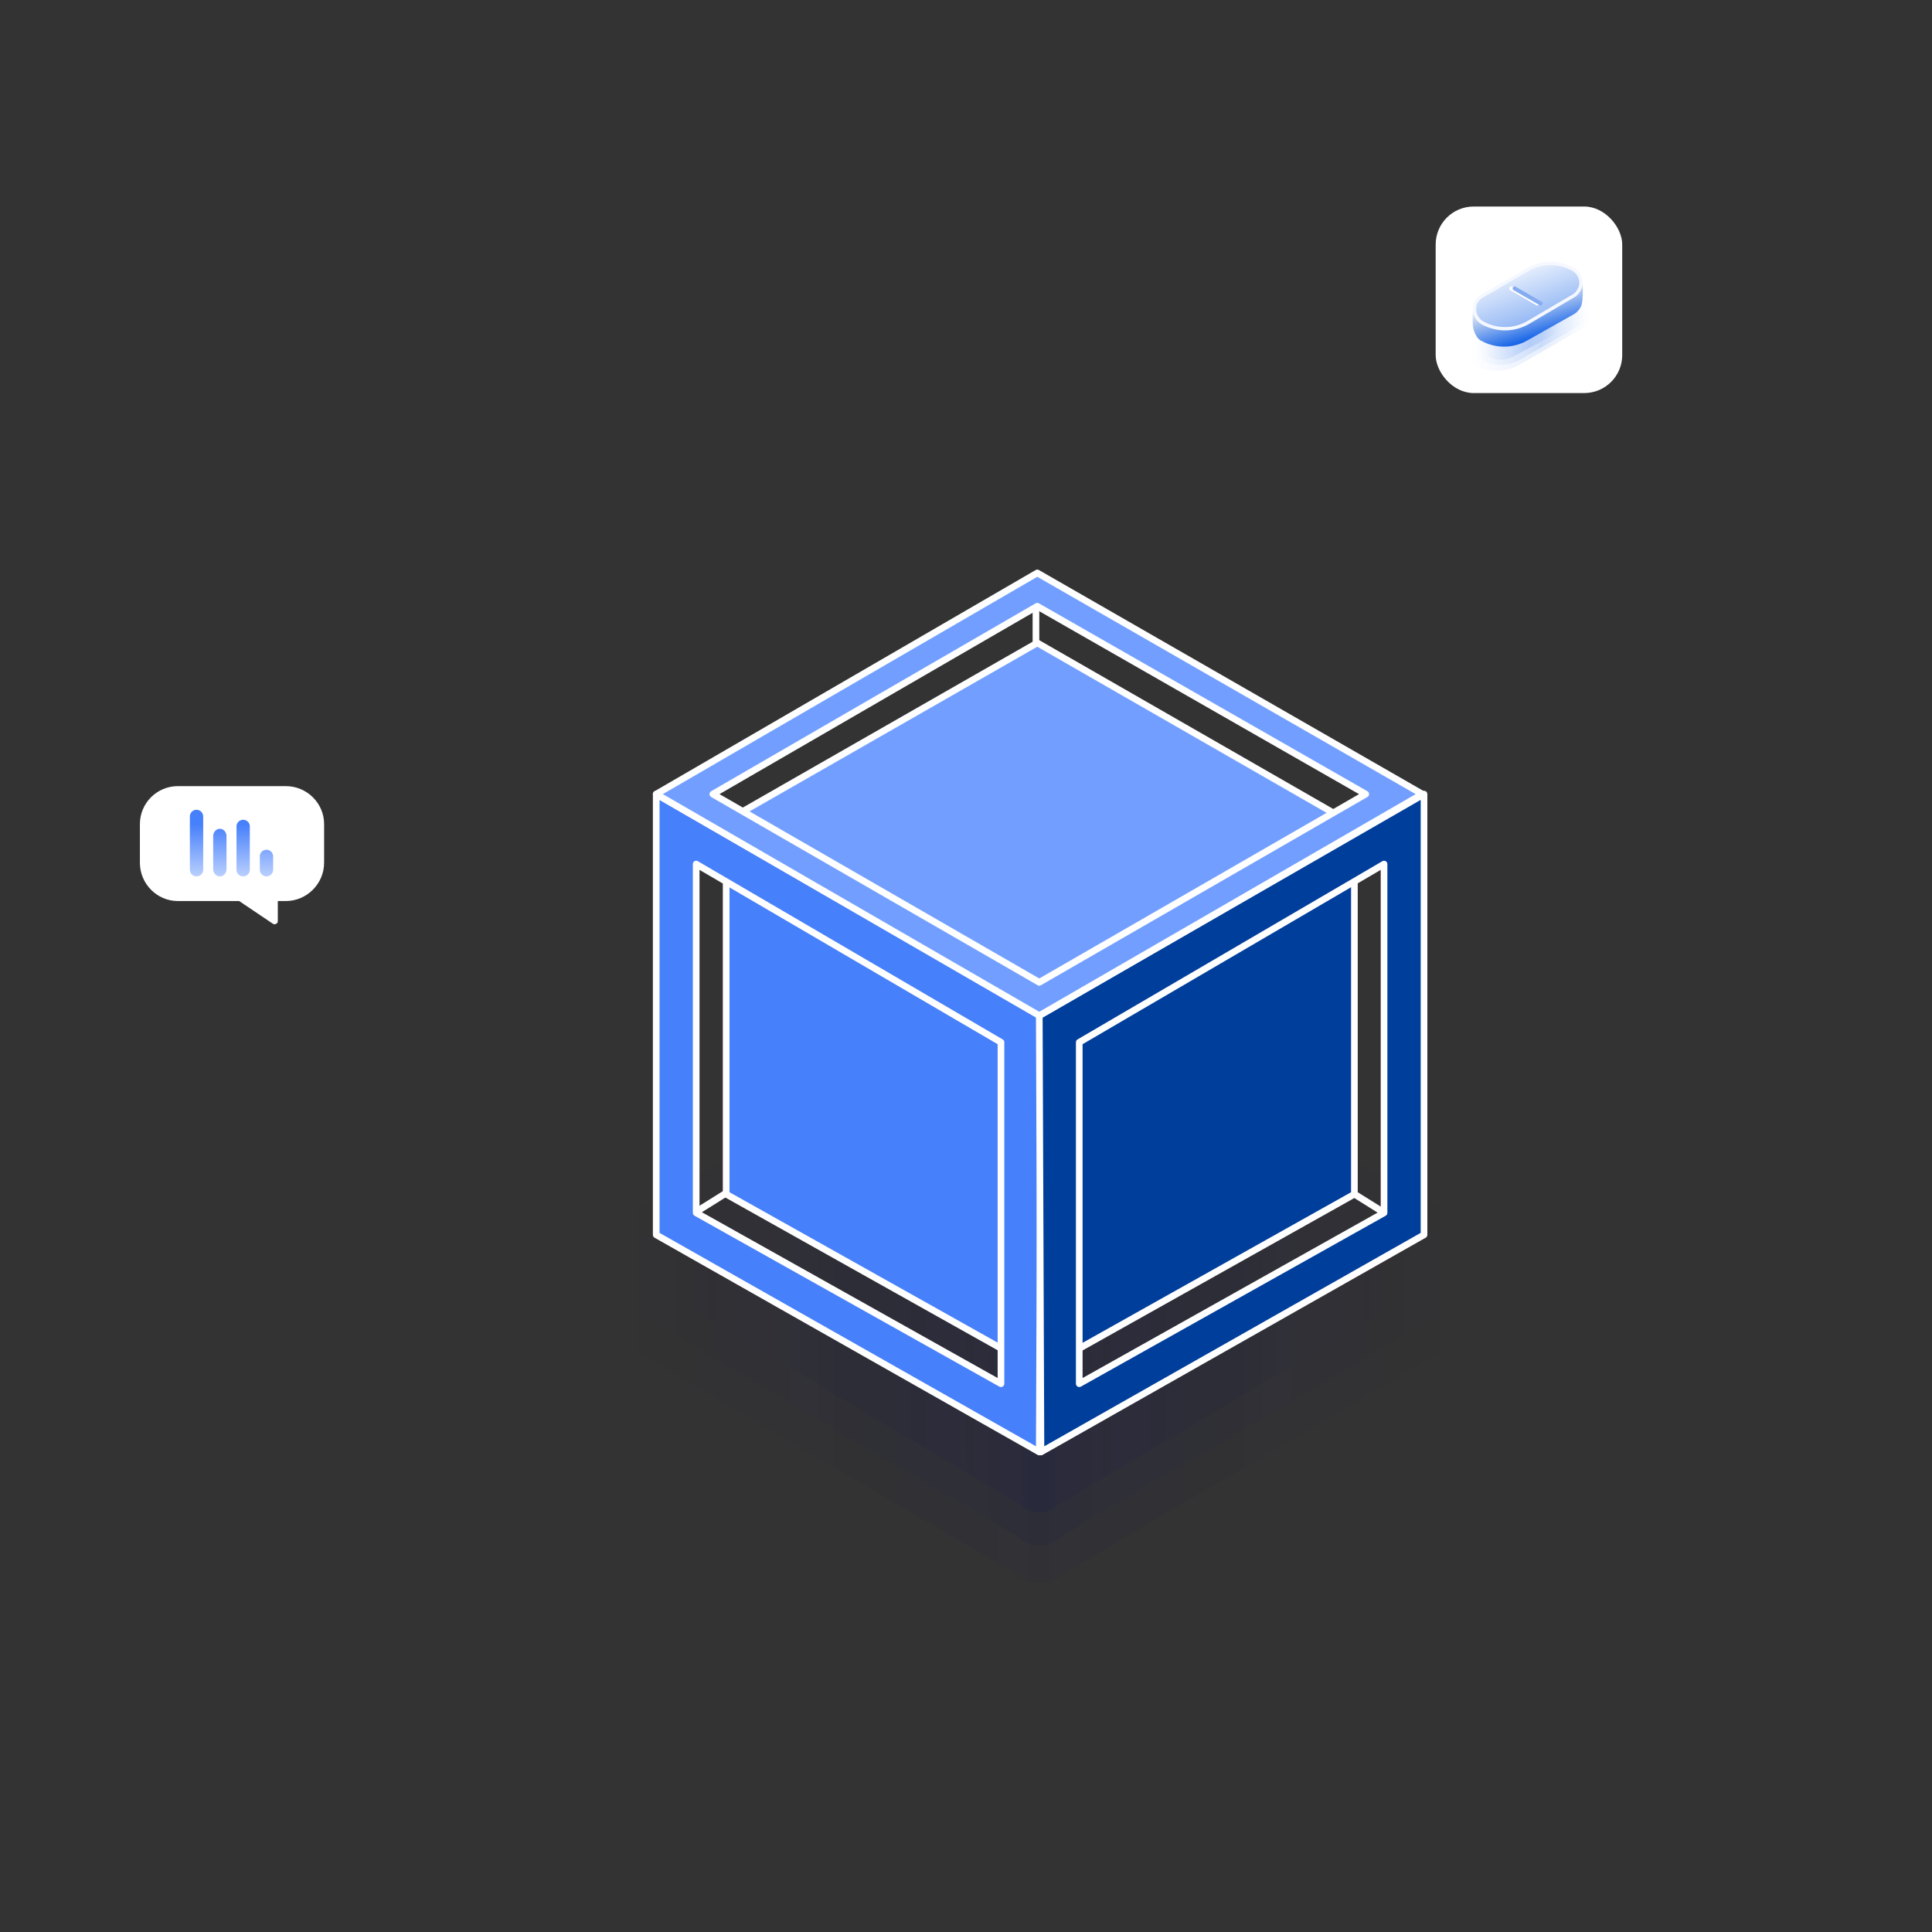 <svg xmlns="http://www.w3.org/2000/svg" width="580" height="580" viewBox="0 0 580 580" style="background: rgba(0,81,255,0.00);"><rect x="0" y="0" width="580" height="580" fill="#333333" stroke="none"/><defs><linearGradient id="yljm968h6kdb6ofzijbph22h" x1="8.2" y1="9.8" x2="44.5" y2="7.8" gradientUnits="userSpaceOnUse"><stop offset="0" stop-color="#0056e6" stop-opacity="0"/><stop offset=".6" stop-color="#0056e6" stop-opacity=".1"/><stop offset="1" stop-color="#0056e6" stop-opacity="0"/></linearGradient><linearGradient id="qj7ycvh554hnsb23crv2sjzb" x1="9.9" y1="11.1" x2="43" y2="9.1" gradientUnits="userSpaceOnUse"><stop offset="0" stop-color="#0056e6" stop-opacity="0"/><stop offset=".6" stop-color="#0056e6" stop-opacity=".12"/><stop offset="1" stop-color="#0056e6" stop-opacity="0"/></linearGradient><linearGradient id="k9vzcrmsc3he1ivpq7qkt2ma" x1="13.6" y1="10.3" x2="35.7" y2="11.1" gradientUnits="userSpaceOnUse"><stop offset="0" stop-color="#0056e6" stop-opacity="0"/><stop offset=".6" stop-color="#0056e6" stop-opacity=".15"/><stop offset="1" stop-color="#0056e6" stop-opacity="0"/></linearGradient><linearGradient id="rh8nfno7z19mvm67ckgmza2n" x1=".8" y1=".8" x2=".5" y2=".2"><stop offset="0" stop-color="#0056e6"/><stop offset="1" stop-color="#f5f5f7"/></linearGradient><linearGradient id="crovux5o9hulampfl8nqzfh8" x1="31.5" y1="46.2" x2="14.8" y2=".5" gradientUnits="userSpaceOnUse"><stop offset="0" stop-color="#0056e6"/><stop offset="1" stop-color="#fff"/></linearGradient><linearGradient id="d69zomsy0hq0s86pljk2c0n7" x1="193.4" y1="-18" x2="-18" y2="193.4" gradientUnits="userSpaceOnUse"><stop offset="0" stop-color="#020062" stop-opacity="0"/><stop offset=".5" stop-color="#020062" stop-opacity=".05"/><stop offset="1" stop-color="#020062" stop-opacity="0"/></linearGradient><linearGradient id="s96wwew1501y75l4a4pkj7cv" x1="180" y1="-5.3" x2="-4.9" y2="179.6" gradientUnits="userSpaceOnUse"><stop offset="0" stop-color="#020062" stop-opacity="0"/><stop offset=".5" stop-color="#020062" stop-opacity=".06"/><stop offset="1" stop-color="#020062" stop-opacity="0"/></linearGradient><linearGradient id="resu251rh9e1xr9ldpw0ix9h" x1="167.6" y1="7.8" x2="7.5" y2="168" gradientUnits="userSpaceOnUse"><stop offset="0" stop-color="#020062" stop-opacity="0"/><stop offset=".5" stop-color="#020062" stop-opacity=".08"/><stop offset="1" stop-color="#020062" stop-opacity="0"/></linearGradient><linearGradient id="a93acrvotduapb4c7tmgth2b" x1="18.5" y1="19.9" x2="18.5" y2="2.4" gradientUnits="userSpaceOnUse"><stop offset="0" stop-color="#fff" stop-opacity=".7"/><stop offset="1" stop-color="#fff" stop-opacity="0"/></linearGradient></defs><style>
@keyframes ihb0qr6jdhk0ca3i34g899ur_t { 0% { transform: translate(431px,64px); animation-timing-function: cubic-bezier(.4,0,.6,1); } 50% { transform: translate(431px,54px); animation-timing-function: cubic-bezier(.4,0,.6,1); } 100% { transform: translate(431px,64px); } }
@keyframes mwsv5bj73y5kg64b03tkmmr3_o { 0% { opacity: 1; animation-timing-function: cubic-bezier(.4,0,.6,1); } 50% { opacity: .3; animation-timing-function: cubic-bezier(.4,0,.6,1); } 100% { opacity: 1; } }
@keyframes v6gb6x80ttx8x36uygeovv2f_t { 0% { transform: translate(7px,13px); animation-timing-function: cubic-bezier(.4,0,.6,1); } 50% { transform: translate(7px,9px); animation-timing-function: cubic-bezier(.4,0,.6,1); } 100% { transform: translate(7px,13px); } }
@keyframes p796as3yog4p5rqdq4nc99bd_t { 0% { transform: translate(311px,433px) scale(1,1) translate(-153px,-204px); animation-timing-function: cubic-bezier(.4,0,.6,1); } 48.936% { transform: translate(311px,433px) scale(1.3,1.3) translate(-153px,-204px); animation-timing-function: cubic-bezier(.4,0,.6,1); } 100% { transform: translate(311px,433px) scale(1,1) translate(-153px,-204px); } }
@keyframes p796as3yog4p5rqdq4nc99bd_o { 0% { opacity: 1; animation-timing-function: cubic-bezier(.4,0,.6,1); } 48.936% { opacity: .5; animation-timing-function: cubic-bezier(.4,0,.6,1); } 100% { opacity: 1; } }
@keyframes uaca4g2o2wlh2lkrn7tljxwk_t { 0% { transform: translate(197px,172px); animation-timing-function: cubic-bezier(.4,0,.6,1); } 48.936% { transform: translate(197px,141px); animation-timing-function: cubic-bezier(.4,0,.6,1); } 100% { transform: translate(197px,172px); } }
@keyframes lv47v7qjgjzvqja55s3zqj5z_o { 0% { opacity: 0; } 8.333% { opacity: 0; } 9.722% { opacity: 1; } 15.278% { opacity: 1; } 16.667% { opacity: 0; } 25.198% { opacity: 0; } 26.587% { opacity: 1; } 32.143% { opacity: 1; } 33.532% { opacity: 0; } 42.262% { opacity: 0; } 43.651% { opacity: 1; } 49.206% { opacity: 1; } 50.595% { opacity: 0; } 59.325% { opacity: 0; } 60.714% { opacity: 1; } 66.27% { opacity: 1; } 67.659% { opacity: 0; } 76.389% { opacity: 0; } 77.778% { opacity: 1; } 83.333% { opacity: 1; } 84.722% { opacity: 0; } 84.921% { opacity: 0; } 87.103% { opacity: 0; } 88.492% { opacity: 1; } 90.675% { opacity: 1; } 92.262% { opacity: 0; } 94.643% { opacity: 0; } 96.032% { opacity: 1; } 98.413% { opacity: 1; } 100% { opacity: 0; } }
@keyframes kstuz2dsh7jr8zzrfw7vhvod_o { 0% { opacity: 0; } 8.333% { opacity: 0; } 9.722% { opacity: 1; } 15.278% { opacity: 1; } 16.667% { opacity: 0; } 25.198% { opacity: 0; } 26.587% { opacity: 1; } 32.143% { opacity: 1; } 33.532% { opacity: 0; } 42.262% { opacity: 0; } 43.651% { opacity: 1; } 49.206% { opacity: 1; } 50.595% { opacity: 0; } 50.794% { opacity: 0; } 52.183% { opacity: 1; } 57.738% { opacity: 1; } 59.127% { opacity: 0; } 67.857% { opacity: 0; } 69.246% { opacity: 1; } 74.802% { opacity: 1; } 76.19% { opacity: 0; } 76.389% { opacity: 0; } 77.778% { opacity: 1; } 83.333% { opacity: 1; } 84.722% { opacity: 0; } 84.921% { opacity: 0; } 87.103% { opacity: 0; } 88.492% { opacity: 1; } 90.675% { opacity: 1; } 92.262% { opacity: 0; } 94.643% { opacity: 0; } 96.032% { opacity: 1; } 98.413% { opacity: 1; } 100% { opacity: 0; } }
@keyframes xh49xo3z5xz3h36p5ppp6n7x_o { 0% { opacity: 0; } 1.389% { opacity: 1; } 6.944% { opacity: 1; } 8.333% { opacity: 0; } 16.667% { opacity: 0; } 18.056% { opacity: 1; } 23.611% { opacity: 1; } 25% { opacity: 0; } 42.262% { opacity: 0; } 43.651% { opacity: 1; } 49.206% { opacity: 1; } 50.595% { opacity: 0; } 59.325% { opacity: 0; } 60.714% { opacity: 1; } 66.27% { opacity: 1; } 67.659% { opacity: 0; } 69.048% { opacity: 1; } 74.603% { opacity: 1; } 75.992% { opacity: 0; } 76.389% { opacity: 0; } 77.778% { opacity: 1; } 83.333% { opacity: 1; } 84.722% { opacity: 0; } 84.921% { opacity: 0; } 87.103% { opacity: 0; } 88.492% { opacity: 1; } 90.675% { opacity: 1; } 92.262% { opacity: 0; } 94.643% { opacity: 0; } 96.032% { opacity: 1; } 98.413% { opacity: 1; } 100% { opacity: 0; } }
@keyframes o5mwjs82cha3lctszo42stye_o { 0% { opacity: 0; } 33.73% { opacity: 0; } 35.119% { opacity: 1; } 40.675% { opacity: 1; } 42.262% { opacity: 0; } 50.794% { opacity: 0; } 52.183% { opacity: 1; } 57.738% { opacity: 1; } 59.325% { opacity: 0; animation-timing-function: cubic-bezier(0,0,1,1); } 60.714% { opacity: 1; } 66.27% { opacity: 1; } 67.857% { opacity: 0; animation-timing-function: cubic-bezier(0,0,1,1); } 69.246% { opacity: 1; } 74.802% { opacity: 1; } 76.389% { opacity: 0; } 77.778% { opacity: 1; } 83.333% { opacity: 1; } 84.921% { opacity: 0; } 87.103% { opacity: 0; } 88.492% { opacity: 1; } 90.675% { opacity: 1; } 92.262% { opacity: 0; } 94.643% { opacity: 0; } 96.032% { opacity: 1; } 98.413% { opacity: 1; } 100% { opacity: 0; } }
@keyframes zl3ucw0fyf7fpqmn61ij4lnv_o { 0% { opacity: 0; } 16.667% { opacity: 0; } 18.056% { opacity: 1; } 23.611% { opacity: 1; } 25.198% { opacity: 0; } 42.262% { opacity: 0; } 43.651% { opacity: 1; } 49.206% { opacity: 1; } 50.794% { opacity: 0; } 59.325% { opacity: 0; } 60.714% { opacity: 1; } 66.27% { opacity: 1; } 67.857% { opacity: 0; } 76.389% { opacity: 0; } 77.778% { opacity: 1; } 83.333% { opacity: 1; } 84.921% { opacity: 0; } 87.103% { opacity: 0; } 88.492% { opacity: 1; } 90.675% { opacity: 1; } 92.262% { opacity: 0; } 94.643% { opacity: 0; } 96.032% { opacity: 1; } 98.413% { opacity: 1; } 100% { opacity: 0; } }
@keyframes e0eg04ofa6ti1a6db75uso46_o { 0% { opacity: 0; } 1.389% { opacity: 1; } 6.944% { opacity: 1; } 8.333% { opacity: 0; } 25.198% { opacity: 0; } 26.587% { opacity: 1; } 32.143% { opacity: 1; } 33.532% { opacity: 0; } 33.73% { opacity: 0; } 35.119% { opacity: 1; } 40.675% { opacity: 1; } 42.262% { opacity: 0; } 50.794% { opacity: 0; } 52.183% { opacity: 1; } 57.738% { opacity: 1; } 59.325% { opacity: 0; animation-timing-function: cubic-bezier(0,0,1,1); } 60.714% { opacity: 1; } 66.27% { opacity: 1; } 67.857% { opacity: 0; animation-timing-function: cubic-bezier(0,0,1,1); } 69.246% { opacity: 1; } 74.802% { opacity: 1; } 76.389% { opacity: 0; } 77.778% { opacity: 1; } 83.333% { opacity: 1; } 84.921% { opacity: 0; } 87.103% { opacity: 0; } 88.492% { opacity: 1; } 90.675% { opacity: 1; } 92.262% { opacity: 0; } 94.643% { opacity: 0; } 96.032% { opacity: 1; } 98.413% { opacity: 1; } 100% { opacity: 0; } }
@keyframes gp9abpmiurtimyo7q3g86wgj_t { 0% { transform: translate(42px,236px); animation-timing-function: cubic-bezier(.4,0,.6,1); } 50.151% { transform: translate(42px,254.5px); animation-timing-function: cubic-bezier(.4,0,.6,1); } 100% { transform: translate(42px,236px); } }
@keyframes f9ndgq96u9fzhu92qb1e25c3_t { 0% { transform: translate(17px,27px) scale(1,1) translateY(-19.9px); animation-timing-function: cubic-bezier(.4,0,.6,1); } 54.545% { transform: translate(17px,27px) scale(1,.8) translateY(-19.9px); animation-timing-function: cubic-bezier(.4,0,.6,1); } 100% { transform: translate(17px,27px) scale(1,1) translateY(-19.9px); } }
@keyframes a3i5qmbum1zxksyerfzr7jjc_t { 0% { transform: translate(24px,27px) scale(1,1.1) translateY(-19.9px); animation-timing-function: cubic-bezier(.4,0,.6,1); } 53.932% { transform: translate(24px,27px) scale(1,.8) translateY(-19.9px); animation-timing-function: cubic-bezier(.4,0,.6,1); } 100% { transform: translate(24px,27px) scale(1,1.1) translateY(-19.9px); } }
@keyframes vgodg1lgngd1ltclggvg1vum_t { 0% { transform: translate(31px,27px) scale(1,1) translateY(-19.9px); animation-timing-function: cubic-bezier(.4,0,.6,1); } 56% { transform: translate(31px,27px) scale(1,.8) translateY(-19.9px); animation-timing-function: cubic-bezier(.4,0,.6,1); } 100% { transform: translate(31px,27px) scale(1,1) translateY(-19.9px); } }
@keyframes wpt9y2eh4lurrqyyhe1tvnc7_t { 0% { transform: translate(38px,27px) scale(1,1) translateY(-19.9px); animation-timing-function: cubic-bezier(.4,0,.6,1); } 53.164% { transform: translate(38px,27px) scale(1,1.2) translateY(-19.9px); animation-timing-function: cubic-bezier(.4,0,.6,1); } 100% { transform: translate(38px,27px) scale(1,1) translateY(-19.9px); } }
</style><title>i580_teaser_big_data</title><desc>Created with Sketch.</desc><g fill="none" fill-rule="evenodd" transform="translate(459,92) translate(-28,-28)" style="animation: 4s linear infinite both ihb0qr6jdhk0ca3i34g899ur_t;"><rect y="-2" fill="#fff" width="56" height="56" rx="11.4"/><g transform="translate(9.1,24.3)" style="animation: 4s linear infinite both mwsv5bj73y5kg64b03tkmmr3_o;"><path d="M9.3 18.3c-2.2-1.2-2.9-4-1.7-6.2c.4-0.7 1-1.3 1.7-1.7l20-11.5c4.2-2.4 9.4-2.4 13.6 0c2.2 1.3 3 4 1.7 6.2c-0.4 .7-0.9 1.3-1.6 1.7l-19.8 11.4c-4.3 2.5-9.6 2.6-13.9 .1Z" fill="url(#yljm968h6kdb6ofzijbph22h)" transform="translate(-7,2.9)"/><path d="M11.9 17.3c-1.8-1.1-2.5-3.4-1.4-5.3c.3-0.6 .8-1.1 1.4-1.4l17.7-10.2c3.6-2 8-2 11.6 0c1.8 1.1 2.4 3.5 1.4 5.3c-0.4 .6-0.8 1.1-1.4 1.4l-17.5 10.1c-3.6 2.1-8.1 2.2-11.8 .1Z" fill="url(#qj7ycvh554hnsb23crv2sjzb)" transform="translate(-7.3,2.4)"/><path d="M14 16.5c-1.4-0.8-1.8-2.5-1.1-3.9c.3-0.5 .7-0.8 1.1-1.1l17.7-9.5c2.6-1.5 5.9-1.5 8.5 0c1.4 .8 1.9 2.5 1.1 3.9c-0.2 .4-0.6 .8-1 1.1l-17.6 9.4c-2.6 1.6-6 1.7-8.7 .1Z" fill="url(#k9vzcrmsc3he1ivpq7qkt2ma)" transform="translate(-7.9,2)"/></g><g transform="translate(27.6,27.6) translate(-20.6,-14.6)" style="animation: 4s linear infinite both v6gb6x80ttx8x36uygeovv2f_t;"><path d="M33.4 8.7h.1c.9-0.4 2.1-0.7 3.6-0.9c.2 4 0 6.5-0.7 7.6c-0.4 .6-1 1.4-1.7 1.8l-14 7.9c-4.4 2.6-9.8 2.6-14.2 .1c-0.9-0.5-1.6-1.7-2-2.9c-0.4-0.9-0.5-3.2-0.3-6.7l3.3 1.1l13.1-7.4c4-2.2 8.7-2.4 12.8-0.6Z" fill="url(#rh8nfno7z19mvm67ckgmza2n)"/><path d="M7 19.9c-2.2-1.3-3-4.1-1.8-6.3c.4-0.7 1-1.3 1.7-1.7l13.8-8c4.2-2.4 9.4-2.4 13.6 0c2.2 1.3 3 4.1 1.7 6.2c-0.4 .7-0.9 1.3-1.6 1.7l-13.6 8c-4.3 2.5-9.5 2.5-13.8 .1Z" stroke="#f5f8ff" fill="url(#crovux5o9hulampfl8nqzfh8)"/><path d="M15.7 9.6l7.8 4.5" stroke="#fff" stroke-width="1.2" stroke-linecap="round"/><path d="M16.7 9.6l7.8 4.5" stroke="#85acf0" stroke-width="1.2" stroke-linecap="round"/></g></g><g transform="translate(311,433) translate(-153,-204)" style="animation: 4.7s linear infinite both p796as3yog4p5rqdq4nc99bd_t, 4.7s linear infinite both p796as3yog4p5rqdq4nc99bd_o;"><path fill="url(#d69zomsy0hq0s86pljk2c0n7)" d="M37.6 26.2l147.6-47.4c6.3 0 11.4 5.1 11.4 11.4l-40.3 154.7c0 6.3-5.1 11.4-11.4 11.4l-154.7 40.3c-6.3 0-11.4-5.1-11.4-11.4l47.4-147.6c0-6.3 5.1-11.4 11.4-11.4Z" transform="translate(154,194) rotate(45) translate(-116,-116)"/><path fill="url(#s96wwew1501y75l4a4pkj7cv)" d="M43.2 33.6l130.1-41.1c5.4 0 9.7 4.3 9.7 9.6l-35.2 136.1c0 5.3-4.3 9.6-9.6 9.6l-136.1 35.2c-5.3 0-9.6-4.3-9.6-9.7l41.1-130.1c0-5.3 4.3-9.6 9.6-9.6Z" transform="translate(154,194) rotate(45) translate(-116,-116)"/><path fill="url(#resu251rh9e1xr9ldpw0ix9h)" d="M48.2 40.1l114.6-35.5c4.4 0 8 3.6 8 8l-30.5 119.7c0 4.4-3.6 8-8 8l-119.7 30.5c-4.4 0-8-3.6-8-8l35.5-114.6c0-4.5 3.6-8.1 8.1-8.1Z" transform="translate(154,194) rotate(45) translate(-116,-116)"/></g><g fill="none" fill-rule="evenodd" transform="translate(312.2,303.9) translate(-115.2,-131.9)" style="animation: 4.7s linear infinite both uaca4g2o2wlh2lkrn7tljxwk_t;"><g fill="#ff0044" transform="translate(8.6,5)"><path d="M105.4 0v22.7l88.9 49.2l16.5-10.5Z" opacity="0" style="animation: 8.4s linear infinite both lv47v7qjgjzvqja55s3zqj5z_o;"/><path d="M105.4 0v22.7l-88.9 49.2l-16.5-10.5Z" opacity="0" style="animation: 8.4s linear infinite both kstuz2dsh7jr8zzrfw7vhvod_o;"/><path d="M.4 77l16 9v92l-16 11.4Z" opacity="0" style="animation: 8.4s linear infinite both xh49xo3z5xz3h36p5ppp6n7x_o;"/><path d="M105.4 178v22.7l-88.9 49.2l-16.5-10.5Z" opacity="0" transform="translate(52.7,213.9) scale(1,-1) translate(-52.7,-213.9)" style="animation: 8.4s linear infinite both o5mwjs82cha3lctszo42stye_o;"/><path d="M106.4 178v22.7l88.9 49.2l16.5-10.5Z" opacity="0" transform="translate(159.1,213.9) scale(1,-1) translate(-159.1,-213.9)" style="animation: 8.4s linear infinite both zl3ucw0fyf7fpqmn61ij4lnv_o;"/><path d="M199.4 80l16 9v92l-16 11.4Z" opacity="0" transform="translate(207.4,136.2) scale(-1,1) translate(-207.4,-136.2)" style="animation: 8.4s linear infinite both e0eg04ofa6ti1a6db75uso46_o;"/></g><g><path stroke="#fff" stroke-width="2" fill="#729fff" d="M115 123.9l-89.9-51.8l89.3-51.1l89.7 51.5Z"/><path d="M110.5 236.7v-100.2l-89.5-52.3v102.3l89.5 50.2Z" stroke="#fff" stroke-width="2" fill="#4780fb"/><path d="M209.5 236.7v-100.2l-89.5-52.3v102.3l89.5 50.2Z" stroke="#fff" stroke-width="2" fill="#003e9c" transform="translate(164.8,160.4) scale(-1,1) translate(-164.8,-160.4)"/><path d="M0 66.4l115.5 66.5l-0.5 131l-115-65.2v-132.3Zm12 21v104.7l91.5 51.3v-102.5l-91.5-53.5Z" stroke="#fff" stroke-width="2" fill="#4780fb" stroke-linejoin="round"/><path d="M230.5 66.4l-115.5 66.5l.5 131l115-65.2v-132.3Zm-12 21v104.7l-91.5 51.3v-102.5l91.5-53.5Z" stroke="#fff" stroke-width="2" fill="#003e9c" stroke-linejoin="round"/><path d="M114.4 0l115.6 66.4l-115 66.5l-115-66.5l114.4-66.4Zm0 10l-97.4 56.4l98 56.5l98-56.5l-98.6-56.4Z" stroke="#fff" stroke-width="2" fill="#729fff" stroke-linejoin="round"/><path d="M21.4 186c.3 .4 .2 1-0.2 1.3h-0.1l-8 5c-0.5 .3-1.1 .2-1.4-0.3c-0.3-0.4-0.1-1 .2-1.3l.1-0.1l8-5c.5-0.3 1.1-0.1 1.4 .4Zm188.7-0.4l8 5c.5 .3 .6 .9 .3 1.4c-0.3 .5-0.9 .6-1.4 .3l-8-5c-0.4-0.3-0.6-0.9-0.3-1.3c.3-0.5 .9-0.7 1.4-0.4Zm-95.1-175.6v12h-2v-12h2Z" fill="#fff" fill-rule="nonzero"/></g></g><g transform="translate(69.6,256.7) translate(-27.6,-20.7)" style="animation: 5.52s linear infinite both gp9abpmiurtimyo7q3g86wgj_t;"><path d="M43.8 0c6.3 0 11.5 5.1 11.5 11.4v11.6c0 6.3-5.2 11.5-11.5 11.5h-2.4v6c0 .1 0 .3-0.1 .4v.1c-0.4 .5-1 .6-1.4 .3l-10.1-6.8h-18.4c-6.3 0-11.4-5.2-11.4-11.5v-11.6c0-6.3 5.1-11.4 11.4-11.4h32.4Z" fill="#fff" fill-rule="evenodd"/><path d="M0 2v16" stroke="#4780fb" fill="none" stroke-width="4" stroke-linecap="round" transform="translate(17,27) translate(0,-19.9)" style="animation: 1.65s linear infinite both f9ndgq96u9fzhu92qb1e25c3_t;"/><path d="M0 9v9" stroke="#4780fb" fill="none" stroke-width="4" stroke-linecap="round" transform="translate(24,27) scale(1,1.1) translate(0,-19.9)" style="animation: 1.48s linear infinite both a3i5qmbum1zxksyerfzr7jjc_t;"/><path d="M0 5v13" stroke="#4780fb" fill="none" stroke-width="4" stroke-linecap="round" transform="translate(31,27) translate(0,-19.9)" style="animation: 1.67s linear infinite both vgodg1lgngd1ltclggvg1vum_t;"/><path d="M0 14v4" stroke="#4780fb" fill="none" stroke-width="4" stroke-linecap="round" transform="translate(38,27) translate(0,-19.9)" style="animation: 1.32s linear infinite both wpt9y2eh4lurrqyyhe1tvnc7_t;"/><rect width="35" height="19.9" fill="url(#a93acrvotduapb4c7tmgth2b)" transform="translate(10,9.1)"/></g></svg>